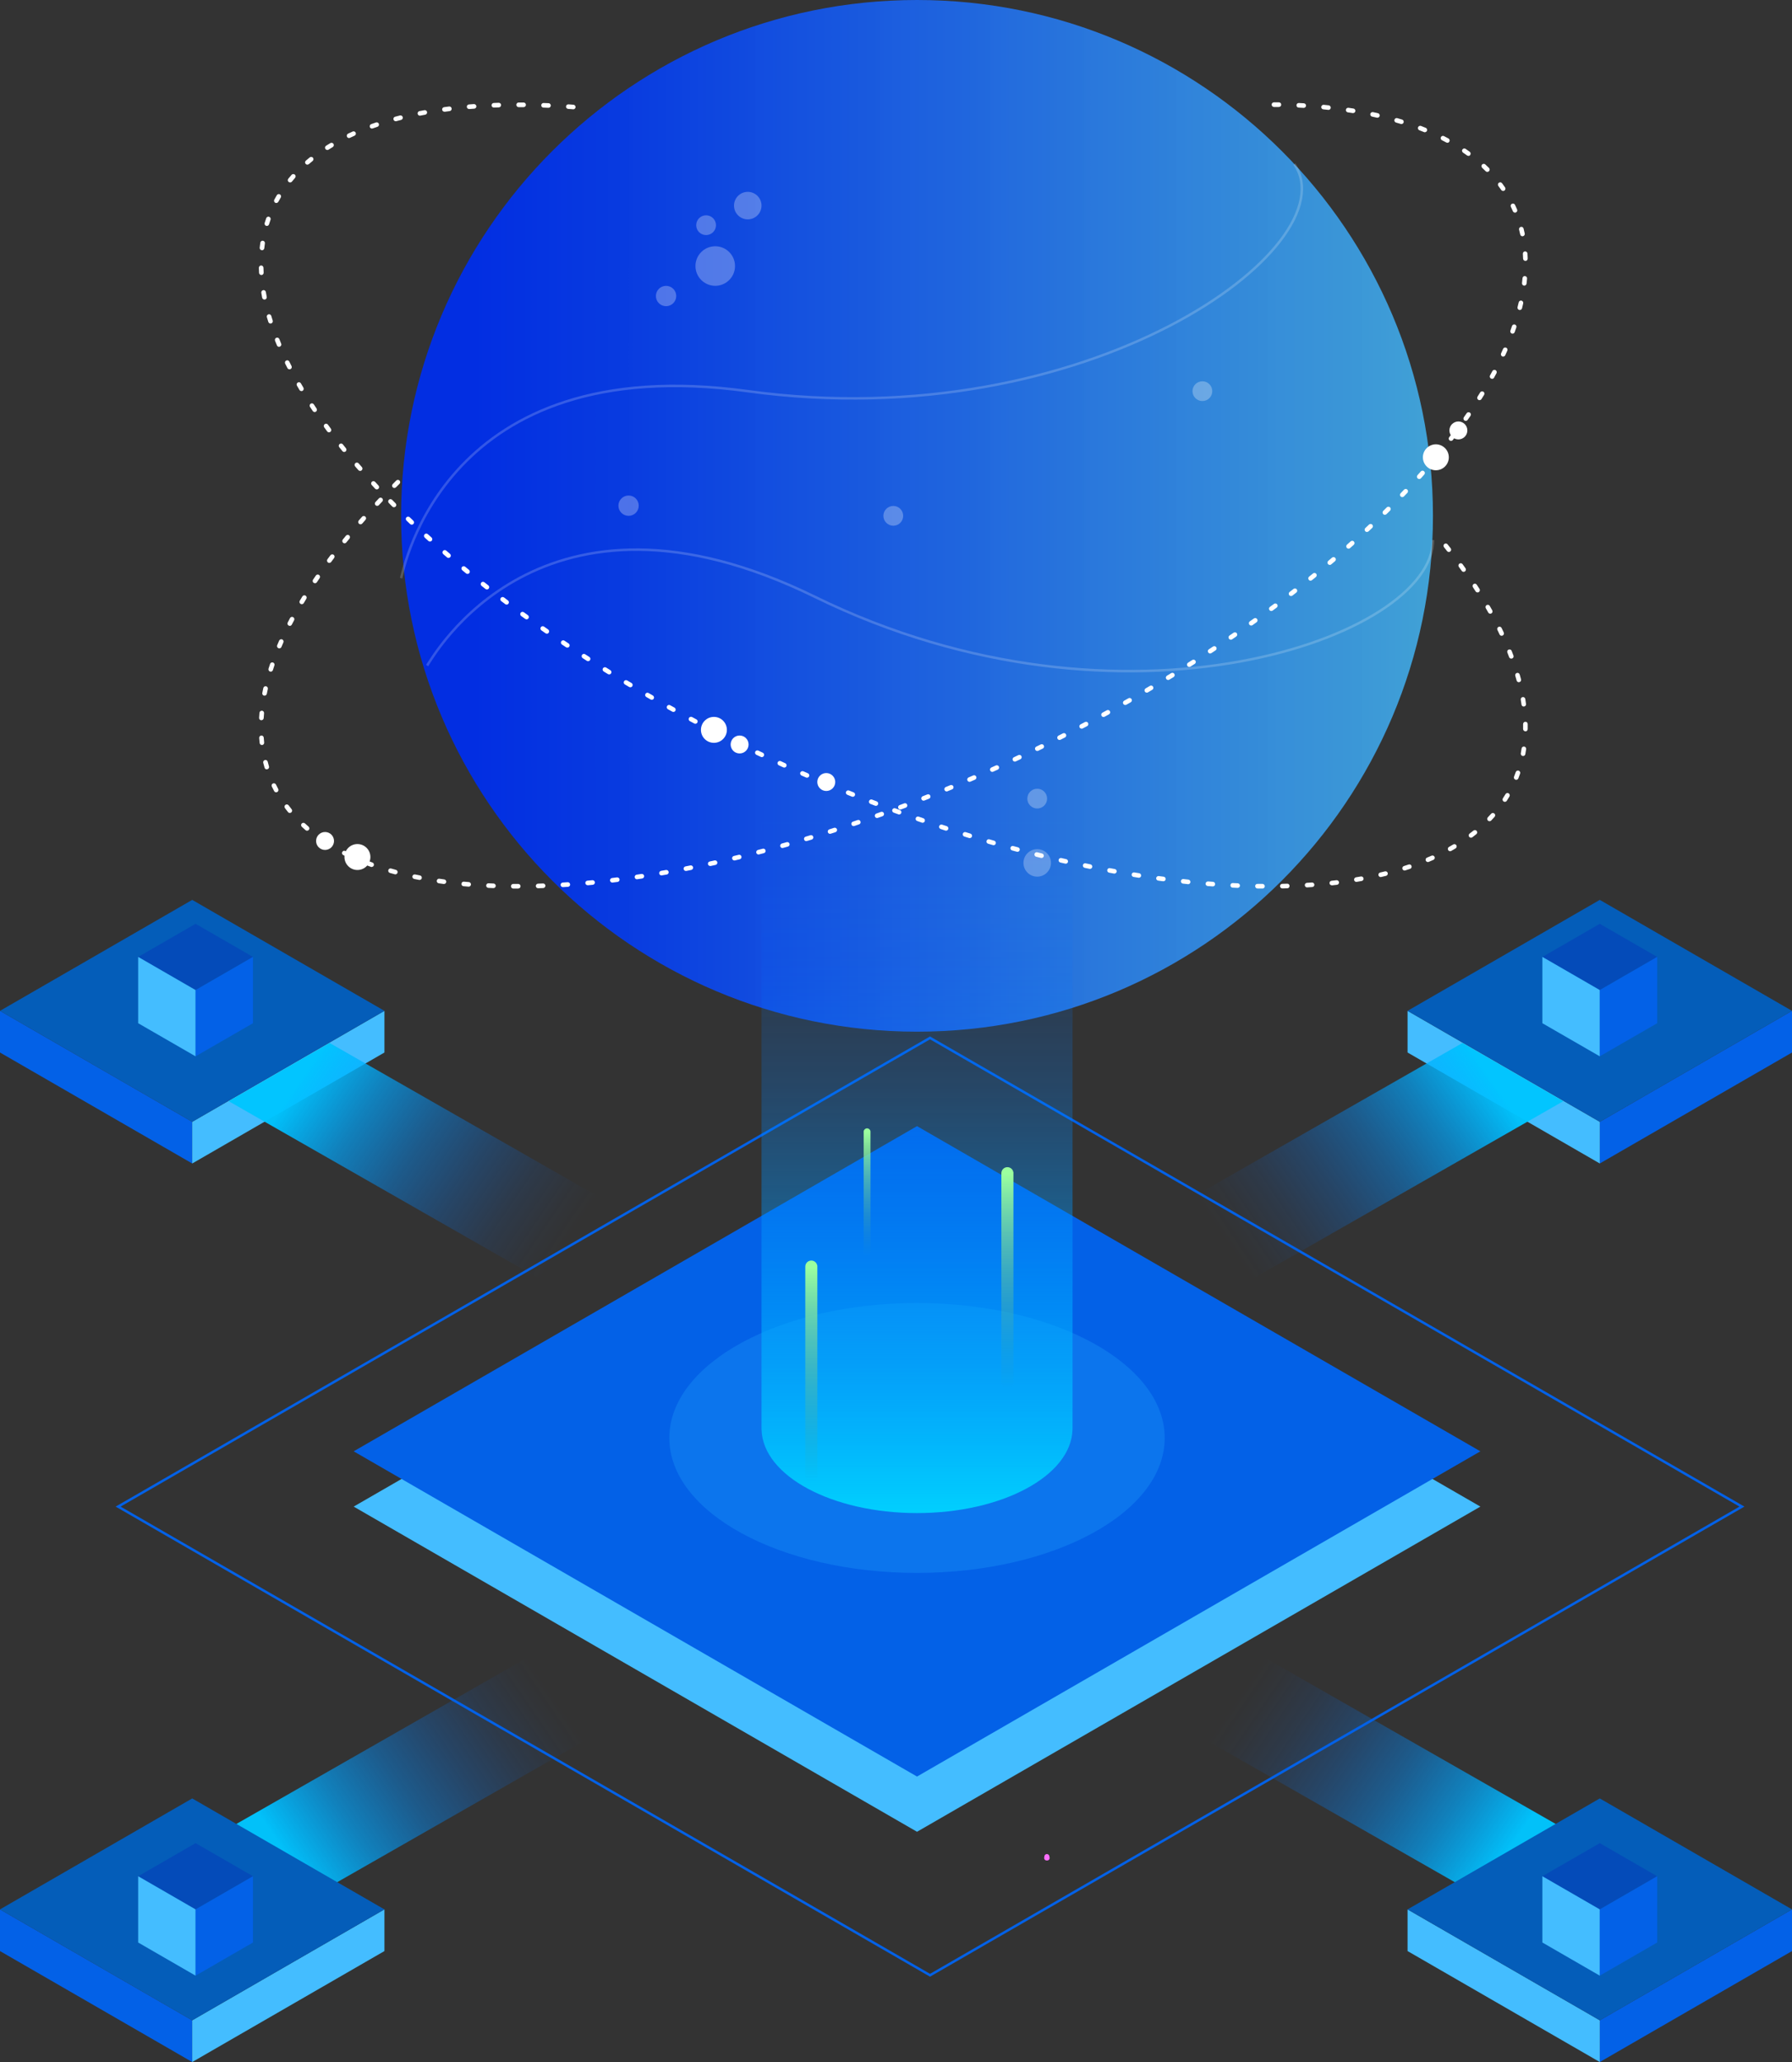 <svg width="359" height="413" viewBox="0 0 359 413" fill="none" xmlns="http://www.w3.org/2000/svg">
<rect x="0" y="0" width="359" height="413" fill="#333333" stroke="none"/>
<g clip-path="url(#clip0_1551_13220)">
<path d="M209.779 372.133H209.678C209.687 372.04 209.705 371.948 209.724 371.846C209.742 371.939 209.761 372.04 209.779 372.133Z" stroke="#FF6FFF" stroke-linecap="round" stroke-linejoin="round"/>
<path d="M320.492 233.032L359 210.806V202.461L320.492 224.687V233.032Z" fill="#0361E7"/>
<path d="M320.492 233.032L281.984 210.806V202.461L320.492 224.687V233.032Z" fill="#44BDFF"/>
<path d="M359 202.461L320.492 224.687L281.984 202.461L320.492 180.236L359 202.461Z" fill="#045DB9"/>
<path d="M313.194 220.551L251.254 255.948L231.037 244.287L292.987 208.89L313.194 220.551Z" fill="url(#paint0_linear_1551_13220)"/>
<path d="M315.801 367.683L253.852 332.286L233.635 343.956L295.584 379.344L315.801 367.683Z" fill="url(#paint1_linear_1551_13220)"/>
<path d="M320.492 413L359 390.774V382.43L320.492 404.646V413Z" fill="#0361E7"/>
<path d="M320.492 413L281.984 390.774V382.43L320.492 404.646V413Z" fill="#44BDFF"/>
<path d="M359 382.43L320.492 404.646L281.984 382.43L320.492 360.204L359 382.43Z" fill="#045DB9"/>
<path d="M38.508 233.032L0 210.806V202.461L38.508 224.687V233.032Z" fill="#0361E7"/>
<path d="M38.508 233.032L77.016 210.806V202.461L38.508 224.687V233.032Z" fill="#44BDFF"/>
<path d="M0 202.461L38.508 224.687L77.015 202.461L38.508 180.236L0 202.461Z" fill="#045DB9"/>
<path d="M45.807 220.551L107.747 255.948L127.964 244.287L66.023 208.89L45.807 220.551Z" fill="url(#paint2_linear_1551_13220)"/>
<path d="M43.207 367.683L105.147 332.286L125.364 343.956L63.415 379.344L43.207 367.683Z" fill="url(#paint3_linear_1551_13220)"/>
<path d="M38.508 413L0 390.774V382.43L38.508 404.646V413Z" fill="#0361E7"/>
<path d="M38.508 413L77.016 390.774V382.43L38.508 404.646V413Z" fill="#44BDFF"/>
<path d="M0 382.43L38.508 404.646L77.015 382.43L38.508 360.204L0 382.43Z" fill="#045DB9"/>
<path d="M296.572 301.753L183.712 366.882L70.852 301.753L183.712 236.624L296.572 301.753Z" fill="#44BDFF"/>
<path d="M296.572 290.682L183.712 355.82L70.852 290.682L183.712 225.552L296.572 290.682Z" fill="#0361E7"/>
<path d="M348.974 301.753L186.318 395.619L23.662 301.753L186.318 207.877L348.974 301.753Z" stroke="#0361E7" stroke-width="0.5" stroke-miterlimit="10"/>
<path d="M183.711 206.634C240.796 206.634 287.071 160.377 287.071 103.317C287.071 46.257 240.796 0 183.711 0C126.627 0 80.352 46.257 80.352 103.317C80.352 160.377 126.627 206.634 183.711 206.634Z" fill="url(#paint4_linear_1551_13220)"/>
<g opacity="0.28">
<path d="M133.437 61.325C134.561 61.325 135.473 60.414 135.473 59.289C135.473 58.165 134.561 57.254 133.437 57.254C132.312 57.254 131.4 58.165 131.4 59.289C131.4 60.414 132.312 61.325 133.437 61.325Z" fill="white"/>
<path d="M125.927 103.317C127.052 103.317 127.963 102.405 127.963 101.281C127.963 100.157 127.052 99.246 125.927 99.246C124.802 99.246 123.891 100.157 123.891 101.281C123.891 102.405 124.802 103.317 125.927 103.317Z" fill="white"/>
<path d="M143.286 57.245C145.475 57.245 147.249 55.471 147.249 53.284C147.249 51.097 145.475 49.324 143.286 49.324C141.098 49.324 139.324 51.097 139.324 53.284C139.324 55.471 141.098 57.245 143.286 57.245Z" fill="white"/>
<path d="M141.454 47.085C142.548 47.085 143.435 46.199 143.435 45.105C143.435 44.011 142.548 43.125 141.454 43.125C140.36 43.125 139.473 44.011 139.473 45.105C139.473 46.199 140.36 47.085 141.454 47.085Z" fill="white"/>
<path d="M240.88 80.327C241.974 80.327 242.861 79.44 242.861 78.347C242.861 77.253 241.974 76.366 240.88 76.366C239.785 76.366 238.898 77.253 238.898 78.347C238.898 79.44 239.785 80.327 240.88 80.327Z" fill="white"/>
<path d="M178.958 105.297C180.052 105.297 180.939 104.41 180.939 103.317C180.939 102.223 180.052 101.336 178.958 101.336C177.864 101.336 176.977 102.223 176.977 103.317C176.977 104.41 177.864 105.297 178.958 105.297Z" fill="white"/>
<path d="M207.79 161.934C208.884 161.934 209.771 161.047 209.771 159.954C209.771 158.86 208.884 157.973 207.79 157.973C206.696 157.973 205.809 158.86 205.809 159.954C205.809 161.047 206.696 161.934 207.79 161.934Z" fill="white"/>
<path d="M149.802 43.935C151.324 43.935 152.557 42.702 152.557 41.181C152.557 39.66 151.324 38.427 149.802 38.427C148.28 38.427 147.047 39.66 147.047 41.181C147.047 42.702 148.28 43.935 149.802 43.935Z" fill="white"/>
<path d="M207.79 175.584C209.312 175.584 210.545 174.351 210.545 172.83C210.545 171.309 209.312 170.076 207.79 170.076C206.269 170.076 205.035 171.309 205.035 172.83C205.035 174.351 206.269 175.584 207.79 175.584Z" fill="white"/>
</g>
<path opacity="0.19" d="M80.352 115.797C80.904 114.084 88.958 69.992 149.802 78.346C217.99 87.704 270.448 49.268 259.308 32.864" stroke="white" stroke-width="0.5" stroke-miterlimit="10"/>
<path opacity="0.19" d="M85.566 133.298C86.635 131.852 108.133 92.513 163.273 119.546C225.066 149.84 287.08 127.587 287.08 108.171" stroke="white" stroke-width="0.5" stroke-miterlimit="10"/>
<path d="M103.82 177.97H102.825C102.567 177.97 102.365 177.758 102.365 177.5C102.365 177.242 102.576 177.039 102.825 177.039H103.82C104.078 177.039 104.281 177.251 104.281 177.5C104.281 177.749 104.078 177.961 103.82 177.961V177.97ZM107.801 177.905C107.552 177.905 107.35 177.712 107.34 177.463C107.34 177.205 107.534 176.993 107.792 176.984L108.787 176.947C108.787 176.947 108.796 176.947 108.806 176.947C109.054 176.947 109.257 177.141 109.266 177.389C109.266 177.647 109.073 177.859 108.824 177.868L107.829 177.905H107.82H107.801ZM98.854 177.878C98.854 177.878 98.845 177.878 98.835 177.878L97.84 177.832C97.582 177.822 97.389 177.601 97.398 177.353C97.407 177.095 97.619 176.892 97.877 176.911L98.872 176.957C99.13 176.966 99.324 177.178 99.314 177.436C99.305 177.684 99.103 177.878 98.854 177.878ZM112.768 177.684C112.528 177.684 112.326 177.5 112.307 177.251C112.289 176.993 112.482 176.782 112.74 176.763L113.726 176.699C113.975 176.68 114.196 176.874 114.214 177.132C114.233 177.389 114.039 177.601 113.791 177.62L112.795 177.684C112.795 177.684 112.777 177.684 112.768 177.684ZM93.887 177.583C93.887 177.583 93.859 177.583 93.85 177.583C93.519 177.555 93.187 177.528 92.855 177.5C92.597 177.472 92.413 177.251 92.44 177.003C92.468 176.745 92.68 176.561 92.938 176.588C93.26 176.616 93.592 176.643 93.924 176.671C94.182 176.689 94.366 176.911 94.348 177.168C94.329 177.408 94.127 177.592 93.887 177.592V177.583ZM117.725 177.297C117.495 177.297 117.292 177.122 117.265 176.883C117.237 176.634 117.43 176.404 117.679 176.386L118.665 176.293C118.923 176.275 119.144 176.45 119.172 176.708C119.2 176.957 119.015 177.187 118.757 177.214L117.762 177.307C117.762 177.307 117.734 177.307 117.716 177.307L117.725 177.297ZM88.948 177.049C88.948 177.049 88.911 177.049 88.884 177.049C88.552 177.003 88.22 176.957 87.888 176.911C87.64 176.874 87.465 176.643 87.501 176.386C87.538 176.137 87.778 175.953 88.027 175.999C88.349 176.045 88.681 176.091 89.003 176.137C89.252 176.174 89.436 176.404 89.4 176.653C89.372 176.883 89.169 177.049 88.948 177.049ZM122.673 176.772C122.443 176.772 122.25 176.597 122.213 176.367C122.185 176.118 122.36 175.888 122.618 175.851L123.604 175.732C123.844 175.704 124.083 175.879 124.12 176.128C124.148 176.376 123.973 176.607 123.724 176.643L122.738 176.763C122.738 176.763 122.701 176.763 122.683 176.763L122.673 176.772ZM84.046 176.238C84.046 176.238 83.991 176.238 83.954 176.238C83.622 176.174 83.3 176.109 82.977 176.045C82.728 175.989 82.572 175.75 82.618 175.501C82.673 175.253 82.913 175.096 83.161 175.142C83.484 175.207 83.806 175.271 84.129 175.335C84.378 175.382 84.543 175.621 84.498 175.879C84.451 176.1 84.258 176.247 84.046 176.247V176.238ZM127.603 176.109C127.382 176.109 127.179 175.943 127.152 175.713C127.115 175.464 127.29 175.225 127.539 175.188L128.516 175.041C128.764 175.004 129.004 175.179 129.041 175.428C129.078 175.676 128.903 175.916 128.654 175.953L127.668 176.1C127.668 176.1 127.622 176.1 127.603 176.1V176.109ZM132.515 175.335C132.294 175.335 132.1 175.179 132.063 174.949C132.017 174.7 132.192 174.46 132.441 174.414L133.418 174.249C133.657 174.212 133.906 174.368 133.952 174.626C133.998 174.875 133.832 175.114 133.574 175.16L132.588 175.326C132.588 175.326 132.533 175.326 132.515 175.326V175.335ZM79.199 175.124C79.199 175.124 79.116 175.124 79.079 175.105C78.757 175.022 78.434 174.93 78.112 174.838C77.863 174.764 77.725 174.516 77.799 174.267C77.863 174.018 78.121 173.88 78.37 173.954C78.683 174.046 79.006 174.129 79.319 174.221C79.568 174.285 79.706 174.543 79.641 174.783C79.586 174.985 79.402 175.124 79.199 175.124ZM137.408 174.442C137.196 174.442 137.002 174.285 136.956 174.074C136.91 173.825 137.067 173.585 137.325 173.53L138.301 173.337C138.55 173.282 138.79 173.447 138.845 173.696C138.891 173.945 138.734 174.184 138.486 174.239L137.509 174.433C137.509 174.433 137.454 174.433 137.417 174.433L137.408 174.442ZM74.454 173.65C74.398 173.65 74.352 173.65 74.297 173.622C73.984 173.512 73.67 173.392 73.357 173.272C73.118 173.18 72.998 172.913 73.09 172.674C73.182 172.434 73.449 172.314 73.689 172.406C73.993 172.526 74.306 172.637 74.61 172.747C74.85 172.83 74.97 173.097 74.887 173.337C74.822 173.521 74.638 173.641 74.454 173.641V173.65ZM142.282 173.447C142.07 173.447 141.877 173.3 141.831 173.088C141.775 172.839 141.932 172.591 142.181 172.545L143.148 172.333C143.406 172.278 143.646 172.434 143.701 172.683C143.756 172.932 143.6 173.18 143.351 173.235L142.374 173.447C142.374 173.447 142.31 173.457 142.273 173.457L142.282 173.447ZM147.129 172.342C146.917 172.342 146.733 172.204 146.677 171.992C146.622 171.743 146.77 171.495 147.018 171.439L147.986 171.209C148.235 171.145 148.484 171.301 148.539 171.55C148.594 171.799 148.447 172.047 148.198 172.103L147.23 172.333C147.23 172.333 147.157 172.342 147.12 172.342H147.129ZM69.865 171.753C69.8 171.753 69.727 171.734 69.671 171.706C69.367 171.559 69.063 171.412 68.768 171.264C68.538 171.154 68.455 170.878 68.566 170.647C68.676 170.417 68.953 170.325 69.183 170.445C69.478 170.592 69.773 170.739 70.067 170.878C70.298 170.988 70.399 171.264 70.289 171.495C70.215 171.66 70.049 171.762 69.874 171.762L69.865 171.753ZM151.957 171.145C151.755 171.145 151.561 171.006 151.515 170.795C151.451 170.546 151.598 170.297 151.847 170.233L152.805 169.984C153.054 169.92 153.303 170.067 153.367 170.316C153.432 170.564 153.284 170.813 153.036 170.878L152.068 171.126C152.068 171.126 151.994 171.145 151.957 171.145ZM156.758 169.855C156.555 169.855 156.371 169.726 156.316 169.514C156.251 169.266 156.39 169.017 156.638 168.943L157.597 168.676C157.846 168.602 158.094 168.75 158.168 168.989C158.242 169.238 158.094 169.487 157.846 169.56L156.887 169.827C156.887 169.827 156.804 169.846 156.767 169.846L156.758 169.855ZM65.506 169.349C65.423 169.349 65.331 169.321 65.257 169.275C64.972 169.091 64.695 168.906 64.419 168.722C64.207 168.584 64.152 168.289 64.299 168.087C64.447 167.875 64.732 167.82 64.935 167.967C65.202 168.151 65.479 168.326 65.755 168.501C65.967 168.639 66.031 168.925 65.893 169.137C65.81 169.275 65.654 169.349 65.506 169.349ZM161.531 168.474C161.329 168.474 161.144 168.345 161.089 168.142C161.015 167.902 161.154 167.645 161.402 167.571L162.351 167.285C162.6 167.212 162.849 167.35 162.923 167.589C162.996 167.829 162.858 168.087 162.619 168.16L161.66 168.446C161.66 168.446 161.568 168.464 161.531 168.464V168.474ZM166.286 167.009C166.093 167.009 165.908 166.88 165.844 166.687C165.77 166.447 165.899 166.189 166.148 166.106L167.097 165.802C167.337 165.729 167.595 165.858 167.677 166.097C167.751 166.337 167.622 166.595 167.383 166.677L166.434 166.981C166.387 167 166.341 167 166.295 167L166.286 167.009ZM61.516 166.383C61.406 166.383 61.304 166.346 61.212 166.272C60.954 166.051 60.705 165.83 60.466 165.6C60.282 165.425 60.272 165.139 60.438 164.946C60.613 164.762 60.908 164.752 61.092 164.918C61.332 165.139 61.572 165.36 61.82 165.572C62.014 165.738 62.032 166.033 61.867 166.226C61.774 166.327 61.645 166.383 61.516 166.383ZM171.013 165.462C170.82 165.462 170.645 165.342 170.58 165.148C170.497 164.909 170.626 164.642 170.866 164.568L171.806 164.246C172.045 164.163 172.303 164.292 172.386 164.531C172.469 164.771 172.34 165.038 172.1 165.112L171.161 165.434C171.115 165.452 171.059 165.462 171.013 165.462ZM175.713 163.841C175.519 163.841 175.344 163.721 175.28 163.537C175.197 163.297 175.316 163.03 175.556 162.947L176.487 162.615C176.726 162.533 176.993 162.652 177.076 162.892C177.159 163.131 177.039 163.398 176.8 163.481L175.86 163.813C175.805 163.831 175.759 163.841 175.703 163.841H175.713ZM58.061 162.827C57.923 162.827 57.794 162.772 57.702 162.652C57.489 162.385 57.278 162.127 57.084 161.851C56.928 161.648 56.974 161.363 57.176 161.206C57.379 161.05 57.665 161.096 57.821 161.298C58.015 161.556 58.218 161.814 58.42 162.072C58.577 162.265 58.549 162.56 58.356 162.717C58.273 162.79 58.171 162.818 58.061 162.818V162.827ZM180.384 162.146C180.2 162.146 180.025 162.035 179.951 161.842C179.859 161.602 179.988 161.335 180.219 161.252L181.149 160.902C181.389 160.81 181.656 160.93 181.739 161.169C181.822 161.409 181.711 161.676 181.472 161.759L180.541 162.109C180.486 162.127 180.43 162.137 180.384 162.137V162.146ZM185.029 160.368C184.844 160.368 184.669 160.258 184.595 160.073C184.503 159.834 184.623 159.567 184.853 159.475L185.775 159.115C186.014 159.023 186.282 159.134 186.374 159.373C186.466 159.613 186.355 159.88 186.116 159.972L185.185 160.34C185.13 160.359 185.075 160.368 185.019 160.368H185.029ZM55.324 158.692C55.158 158.692 55.002 158.6 54.919 158.443C54.762 158.148 54.605 157.844 54.458 157.54C54.347 157.31 54.44 157.034 54.67 156.923C54.9 156.813 55.177 156.914 55.287 157.135C55.425 157.43 55.573 157.715 55.73 158.01C55.849 158.231 55.766 158.517 55.536 158.636C55.472 158.673 55.389 158.692 55.324 158.692ZM189.645 158.517C189.461 158.517 189.295 158.406 189.221 158.231C189.129 157.992 189.24 157.725 189.47 157.632L190.391 157.255C190.622 157.163 190.898 157.273 190.99 157.504C191.092 157.734 190.972 158.01 190.742 158.102L189.82 158.48C189.765 158.507 189.7 158.517 189.645 158.517ZM194.234 156.592C194.059 156.592 193.884 156.49 193.81 156.315C193.709 156.085 193.81 155.809 194.05 155.707L194.962 155.311C195.192 155.21 195.469 155.311 195.57 155.551C195.671 155.781 195.57 156.057 195.33 156.159L194.418 156.555C194.363 156.582 194.298 156.592 194.234 156.592ZM198.795 154.602C198.62 154.602 198.454 154.501 198.371 154.326C198.27 154.096 198.371 153.819 198.602 153.718L199.505 153.313C199.735 153.211 200.011 153.313 200.113 153.543C200.214 153.773 200.113 154.049 199.882 154.151L198.979 154.556C198.915 154.584 198.85 154.593 198.795 154.593V154.602ZM53.444 154.096C53.242 154.096 53.057 153.967 53.002 153.764C52.91 153.442 52.818 153.119 52.735 152.788C52.67 152.539 52.818 152.29 53.066 152.226C53.315 152.161 53.564 152.309 53.629 152.557C53.712 152.871 53.794 153.184 53.887 153.497C53.96 153.736 53.822 153.994 53.573 154.068C53.527 154.077 53.481 154.086 53.444 154.086V154.096ZM203.31 152.539C203.135 152.539 202.969 152.438 202.896 152.272C202.785 152.042 202.896 151.765 203.117 151.664L204.02 151.24C204.25 151.13 204.527 151.231 204.637 151.461C204.748 151.692 204.637 151.968 204.416 152.069L203.513 152.493C203.448 152.521 203.384 152.539 203.319 152.539H203.31ZM207.807 150.411C207.632 150.411 207.475 150.319 207.392 150.153C207.282 149.923 207.374 149.647 207.604 149.536L208.498 149.103C208.728 148.993 209.005 149.085 209.115 149.315C209.226 149.545 209.134 149.822 208.904 149.932L208.01 150.365C207.945 150.393 207.881 150.411 207.807 150.411ZM52.477 149.223C52.246 149.223 52.044 149.048 52.016 148.809C51.979 148.477 51.952 148.136 51.924 147.805C51.906 147.547 52.099 147.335 52.348 147.316C52.587 147.289 52.818 147.491 52.836 147.74C52.855 148.063 52.892 148.394 52.919 148.716C52.947 148.965 52.763 149.195 52.514 149.223C52.495 149.223 52.477 149.223 52.468 149.223H52.477ZM212.267 148.21C212.101 148.21 211.935 148.118 211.852 147.952C211.742 147.722 211.834 147.445 212.055 147.335L212.939 146.884C213.17 146.764 213.446 146.856 213.557 147.086C213.667 147.316 213.585 147.593 213.354 147.703L212.47 148.155C212.405 148.191 212.331 148.201 212.267 148.201V148.21ZM216.69 145.944C216.524 145.944 216.367 145.852 216.284 145.695C216.165 145.474 216.257 145.189 216.478 145.078L217.362 144.618C217.584 144.498 217.869 144.581 217.98 144.811C218.09 145.041 218.017 145.318 217.786 145.437L216.902 145.898C216.837 145.935 216.764 145.953 216.69 145.953V145.944ZM52.366 144.258C52.366 144.258 52.348 144.258 52.339 144.258C52.081 144.24 51.887 144.028 51.906 143.77C51.924 143.439 51.952 143.098 51.979 142.766C51.998 142.508 52.237 142.324 52.477 142.343C52.735 142.361 52.919 142.591 52.901 142.84C52.873 143.172 52.845 143.494 52.827 143.816C52.818 144.065 52.606 144.249 52.366 144.249V144.258ZM221.076 143.605C220.91 143.605 220.753 143.522 220.671 143.365C220.551 143.144 220.634 142.858 220.855 142.739L221.73 142.26C221.951 142.14 222.237 142.223 222.357 142.444C222.477 142.665 222.394 142.951 222.173 143.07L221.297 143.549C221.223 143.586 221.15 143.605 221.076 143.605ZM225.434 141.201C225.278 141.201 225.121 141.118 225.029 140.97C224.9 140.749 224.983 140.464 225.204 140.344L226.07 139.856C226.291 139.727 226.577 139.81 226.697 140.031C226.826 140.252 226.743 140.537 226.522 140.657L225.656 141.145C225.582 141.182 225.508 141.201 225.425 141.201H225.434ZM53.002 139.331C53.002 139.331 52.938 139.331 52.91 139.331C52.661 139.285 52.495 139.036 52.55 138.787C52.615 138.465 52.679 138.133 52.753 137.802C52.809 137.553 53.048 137.396 53.306 137.452C53.555 137.507 53.712 137.756 53.656 138.004C53.583 138.327 53.518 138.649 53.454 138.962C53.407 139.183 53.214 139.331 53.002 139.331ZM229.747 138.732C229.59 138.732 229.434 138.649 229.351 138.502C229.222 138.281 229.295 138.004 229.517 137.875L230.373 137.369C230.595 137.24 230.871 137.314 231 137.535C231.129 137.756 231.055 138.032 230.834 138.161L229.977 138.668C229.904 138.714 229.821 138.732 229.747 138.732ZM234.022 136.19C233.866 136.19 233.718 136.107 233.626 135.969C233.497 135.748 233.562 135.471 233.783 135.333L234.631 134.817C234.843 134.689 235.128 134.753 235.266 134.974C235.395 135.195 235.331 135.471 235.11 135.61L234.262 136.125C234.188 136.171 234.105 136.19 234.022 136.19ZM54.237 134.523C54.237 134.523 54.145 134.523 54.099 134.504C53.859 134.431 53.721 134.173 53.794 133.924C53.896 133.611 53.997 133.289 54.108 132.975C54.191 132.736 54.449 132.607 54.688 132.69C54.928 132.773 55.057 133.031 54.974 133.27C54.873 133.583 54.771 133.896 54.67 134.21C54.605 134.403 54.43 134.532 54.228 134.532L54.237 134.523ZM238.252 133.574C238.095 133.574 237.948 133.5 237.865 133.362C237.727 133.15 237.791 132.865 238.012 132.727L238.851 132.192C239.063 132.054 239.348 132.119 239.487 132.331C239.625 132.542 239.56 132.828 239.348 132.966L238.51 133.5C238.436 133.546 238.353 133.574 238.261 133.574H238.252ZM242.435 130.885C242.288 130.885 242.14 130.811 242.048 130.673C241.91 130.461 241.965 130.175 242.187 130.037L243.016 129.494C243.228 129.356 243.513 129.411 243.652 129.623C243.79 129.834 243.735 130.12 243.523 130.258L242.693 130.802C242.62 130.857 242.527 130.875 242.445 130.875L242.435 130.885ZM55.951 129.862C55.895 129.862 55.831 129.853 55.776 129.825C55.545 129.724 55.425 129.457 55.527 129.227C55.656 128.923 55.785 128.609 55.923 128.306C56.024 128.075 56.301 127.965 56.531 128.066C56.762 128.167 56.872 128.444 56.771 128.674C56.642 128.978 56.504 129.282 56.384 129.577C56.31 129.752 56.135 129.862 55.96 129.862H55.951ZM246.573 128.121C246.425 128.121 246.278 128.048 246.195 127.919C246.047 127.707 246.103 127.421 246.315 127.283L247.135 126.721C247.347 126.574 247.632 126.629 247.78 126.841C247.927 127.053 247.872 127.338 247.66 127.486L246.84 128.048C246.757 128.103 246.674 128.131 246.582 128.131L246.573 128.121ZM58.052 125.349C57.978 125.349 57.904 125.33 57.84 125.303C57.609 125.183 57.526 124.907 57.637 124.686C57.784 124.391 57.941 124.096 58.098 123.801C58.218 123.571 58.494 123.488 58.724 123.608C58.945 123.728 59.038 124.004 58.918 124.234C58.761 124.529 58.614 124.824 58.457 125.109C58.374 125.266 58.218 125.358 58.042 125.358L58.052 125.349ZM250.655 125.284C250.507 125.284 250.369 125.22 250.277 125.091C250.13 124.879 250.176 124.594 250.388 124.446L251.198 123.875C251.401 123.728 251.696 123.774 251.843 123.986C251.991 124.188 251.945 124.483 251.733 124.63L250.922 125.211C250.839 125.266 250.747 125.294 250.655 125.294V125.284ZM254.682 122.374C254.543 122.374 254.405 122.309 254.313 122.19C254.166 121.987 254.202 121.692 254.414 121.545L255.216 120.955C255.419 120.808 255.704 120.845 255.861 121.047C256.018 121.25 255.972 121.536 255.769 121.692L254.967 122.282C254.884 122.346 254.792 122.374 254.691 122.374H254.682ZM60.447 121.011C60.364 121.011 60.291 120.992 60.217 120.946C59.996 120.817 59.922 120.532 60.06 120.311C60.226 120.025 60.401 119.74 60.576 119.454C60.715 119.233 60.991 119.168 61.212 119.297C61.433 119.426 61.498 119.712 61.369 119.933C61.194 120.218 61.028 120.495 60.862 120.78C60.779 120.928 60.623 121.011 60.466 121.011H60.447ZM258.644 119.38C258.506 119.38 258.367 119.316 258.275 119.205C258.119 119.003 258.155 118.717 258.358 118.561L259.141 117.953C259.344 117.796 259.63 117.833 259.786 118.036C259.943 118.238 259.906 118.524 259.703 118.68L258.92 119.288C258.837 119.353 258.736 119.38 258.635 119.38H258.644ZM63.101 116.811C63.009 116.811 62.926 116.783 62.843 116.737C62.631 116.599 62.576 116.313 62.714 116.101C62.898 115.825 63.083 115.549 63.276 115.272C63.424 115.06 63.709 115.005 63.912 115.153C64.124 115.3 64.179 115.585 64.032 115.797C63.848 116.074 63.663 116.341 63.479 116.617C63.387 116.746 63.249 116.82 63.092 116.82L63.101 116.811ZM262.551 116.304C262.413 116.304 262.284 116.249 262.191 116.129C262.035 115.926 262.062 115.641 262.265 115.484L263.039 114.858C263.233 114.701 263.528 114.729 263.684 114.922C263.841 115.116 263.813 115.41 263.62 115.567L262.846 116.193C262.763 116.258 262.661 116.295 262.56 116.295L262.551 116.304ZM266.393 113.145C266.264 113.145 266.135 113.089 266.043 112.979C265.877 112.785 265.905 112.491 266.098 112.334L266.854 111.689C267.048 111.524 267.342 111.551 267.508 111.745C267.674 111.938 267.646 112.233 267.453 112.399L266.688 113.043C266.605 113.117 266.495 113.154 266.393 113.154V113.145ZM65.976 112.749C65.884 112.749 65.783 112.721 65.7 112.656C65.497 112.509 65.451 112.214 65.598 112.012C65.792 111.745 65.995 111.478 66.197 111.21C66.354 111.008 66.64 110.971 66.842 111.118C67.045 111.275 67.082 111.56 66.934 111.763C66.732 112.03 66.538 112.288 66.345 112.555C66.253 112.675 66.114 112.739 65.976 112.739V112.749ZM270.162 109.893C270.033 109.893 269.904 109.838 269.812 109.737C269.646 109.543 269.664 109.258 269.849 109.083L270.586 108.429C270.77 108.263 271.065 108.272 271.24 108.466C271.406 108.659 271.397 108.945 271.203 109.12L270.457 109.783C270.365 109.856 270.263 109.893 270.153 109.893H270.162ZM69.026 108.816C68.925 108.816 68.823 108.779 68.74 108.714C68.547 108.558 68.51 108.263 68.667 108.07C68.879 107.812 69.091 107.554 69.303 107.296C69.469 107.102 69.754 107.075 69.948 107.231C70.141 107.397 70.169 107.683 70.012 107.876C69.8 108.134 69.597 108.383 69.386 108.641C69.293 108.751 69.164 108.816 69.026 108.816ZM273.848 106.55C273.728 106.55 273.599 106.504 273.507 106.402C273.332 106.218 273.341 105.923 273.535 105.748L274.263 105.067C274.447 104.892 274.742 104.901 274.917 105.085C275.092 105.269 275.083 105.564 274.898 105.739L274.17 106.421C274.078 106.504 273.968 106.541 273.857 106.541L273.848 106.55ZM72.224 105.012C72.113 105.012 72.012 104.975 71.92 104.901C71.726 104.735 71.708 104.441 71.874 104.247L72.528 103.501C72.694 103.308 72.989 103.289 73.182 103.464C73.376 103.63 73.394 103.925 73.219 104.118L72.565 104.864C72.472 104.966 72.343 105.021 72.214 105.021L72.224 105.012ZM277.442 103.114C277.322 103.114 277.202 103.068 277.11 102.976C276.935 102.792 276.935 102.506 277.11 102.322L277.819 101.622C278.004 101.447 278.289 101.447 278.474 101.622C278.658 101.806 278.649 102.092 278.474 102.276L277.764 102.976C277.672 103.068 277.561 103.105 277.442 103.105V103.114ZM75.559 101.318C75.449 101.318 75.329 101.281 75.246 101.198C75.062 101.023 75.052 100.738 75.228 100.544L75.909 99.817C76.085 99.632 76.379 99.623 76.564 99.798C76.748 99.973 76.757 100.268 76.582 100.452L75.9 101.171C75.808 101.272 75.688 101.318 75.559 101.318ZM280.934 99.577C280.823 99.577 280.704 99.531 280.611 99.448C280.427 99.273 280.418 98.978 280.593 98.794L281.275 98.076C281.45 97.892 281.745 97.882 281.929 98.058C282.113 98.233 282.123 98.527 281.947 98.711L281.256 99.43C281.164 99.522 281.044 99.568 280.925 99.568L280.934 99.577ZM79.006 97.744C78.886 97.744 78.775 97.698 78.683 97.606C78.499 97.431 78.499 97.136 78.683 96.952L79.383 96.243C79.568 96.059 79.853 96.068 80.038 96.243C80.213 96.427 80.213 96.713 80.038 96.897L79.337 97.597C79.245 97.689 79.125 97.735 79.015 97.735L79.006 97.744ZM284.316 95.939C284.205 95.939 284.094 95.902 284.012 95.819C283.818 95.653 283.809 95.359 283.975 95.165L284.638 94.428C284.804 94.235 285.099 94.217 285.292 94.392C285.486 94.557 285.504 94.852 285.329 95.046L284.666 95.792C284.574 95.893 284.445 95.948 284.325 95.948L284.316 95.939ZM287.578 92.181C287.476 92.181 287.366 92.144 287.283 92.07C287.089 91.905 287.062 91.619 287.227 91.426L287.863 90.661C288.029 90.468 288.315 90.44 288.508 90.597C288.702 90.763 288.729 91.048 288.573 91.242L287.937 92.006C287.845 92.117 287.716 92.172 287.587 92.172L287.578 92.181ZM290.692 88.303C290.591 88.303 290.499 88.276 290.406 88.211C290.204 88.055 290.167 87.769 290.324 87.566C290.526 87.299 290.729 87.041 290.923 86.784C291.079 86.581 291.365 86.544 291.568 86.691C291.77 86.848 291.807 87.133 291.66 87.336C291.457 87.603 291.254 87.861 291.051 88.128C290.959 88.248 290.821 88.303 290.683 88.303H290.692ZM293.641 84.297C293.549 84.297 293.457 84.269 293.374 84.214C293.162 84.066 293.116 83.781 293.263 83.569L293.825 82.758C293.973 82.547 294.258 82.501 294.47 82.639C294.682 82.786 294.737 83.072 294.59 83.284L294.019 84.103C293.926 84.232 293.788 84.297 293.641 84.297ZM296.396 80.152C296.313 80.152 296.23 80.133 296.147 80.078C295.935 79.94 295.871 79.654 296 79.443C296.175 79.166 296.35 78.881 296.525 78.604C296.654 78.383 296.94 78.319 297.161 78.448C297.382 78.577 297.446 78.862 297.317 79.083C297.142 79.369 296.967 79.654 296.792 79.931C296.7 80.069 296.553 80.143 296.405 80.143L296.396 80.152ZM298.912 75.869C298.838 75.869 298.764 75.85 298.69 75.814C298.469 75.694 298.386 75.408 298.506 75.187C298.663 74.902 298.819 74.607 298.976 74.321C299.096 74.1 299.372 74.008 299.603 74.128C299.824 74.248 299.916 74.524 299.796 74.754C299.639 75.049 299.483 75.344 299.317 75.638C299.234 75.795 299.077 75.878 298.912 75.878V75.869ZM301.141 71.429C301.077 71.429 301.012 71.42 300.948 71.383C300.718 71.282 300.616 71.005 300.718 70.775C300.856 70.471 300.994 70.177 301.123 69.873C301.224 69.642 301.492 69.532 301.731 69.633C301.962 69.734 302.072 70.011 301.962 70.241C301.833 70.545 301.694 70.849 301.556 71.153C301.482 71.319 301.307 71.42 301.132 71.42L301.141 71.429ZM303.021 66.833C302.966 66.833 302.92 66.833 302.865 66.805C302.625 66.723 302.505 66.455 302.588 66.216C302.699 65.903 302.809 65.599 302.911 65.286C302.994 65.046 303.252 64.917 303.491 65C303.731 65.083 303.86 65.341 303.777 65.58C303.666 65.894 303.556 66.207 303.445 66.529C303.381 66.713 303.196 66.833 303.012 66.833H303.021ZM304.468 62.09C304.468 62.09 304.394 62.09 304.357 62.08C304.109 62.016 303.961 61.767 304.016 61.519C304.099 61.196 304.173 60.883 304.247 60.561C304.302 60.312 304.551 60.155 304.8 60.211C305.048 60.266 305.205 60.514 305.15 60.763C305.076 61.086 305.002 61.417 304.919 61.74C304.864 61.951 304.68 62.09 304.468 62.09ZM305.371 57.208C305.371 57.208 305.334 57.208 305.316 57.208C305.067 57.18 304.883 56.95 304.91 56.692C304.947 56.37 304.984 56.038 305.012 55.716C305.03 55.458 305.26 55.264 305.509 55.301C305.767 55.32 305.951 55.55 305.924 55.799C305.896 56.13 305.859 56.462 305.822 56.803C305.795 57.033 305.592 57.208 305.362 57.208H305.371ZM305.592 52.252C305.343 52.252 305.141 52.059 305.131 51.81C305.122 51.479 305.104 51.156 305.085 50.834C305.067 50.576 305.26 50.364 305.518 50.346C305.749 50.346 305.988 50.521 306.007 50.779C306.025 51.11 306.044 51.451 306.053 51.783C306.053 52.041 305.859 52.252 305.611 52.262C305.611 52.262 305.601 52.262 305.592 52.262V52.252ZM305.002 47.325C304.79 47.325 304.597 47.177 304.551 46.956C304.486 46.634 304.413 46.321 304.33 46.008C304.265 45.759 304.413 45.51 304.661 45.446C304.91 45.381 305.159 45.529 305.224 45.777C305.306 46.1 305.38 46.431 305.454 46.763C305.509 47.012 305.343 47.26 305.104 47.306C305.067 47.306 305.039 47.316 305.012 47.316L305.002 47.325ZM303.51 42.59C303.335 42.59 303.159 42.489 303.086 42.314C302.984 42.075 302.874 41.835 302.763 41.605L302.68 41.43C302.57 41.2 302.662 40.923 302.892 40.813C303.123 40.702 303.399 40.794 303.51 41.025L303.593 41.209C303.703 41.458 303.814 41.697 303.924 41.946C304.026 42.176 303.924 42.452 303.685 42.554C303.629 42.581 303.565 42.59 303.5 42.59H303.51ZM301.123 38.243C300.976 38.243 300.828 38.169 300.745 38.04C300.561 37.773 300.367 37.506 300.174 37.248C300.027 37.046 300.063 36.751 300.275 36.603C300.478 36.456 300.764 36.493 300.92 36.705C301.123 36.972 301.317 37.248 301.51 37.525C301.657 37.736 301.602 38.022 301.39 38.169C301.307 38.225 301.224 38.252 301.132 38.252L301.123 38.243ZM297.953 34.43C297.833 34.43 297.714 34.384 297.631 34.292C297.4 34.061 297.17 33.831 296.93 33.61C296.746 33.435 296.737 33.14 296.912 32.956C297.087 32.772 297.382 32.763 297.566 32.938C297.815 33.168 298.055 33.398 298.294 33.638C298.478 33.822 298.478 34.107 298.294 34.292C298.202 34.384 298.082 34.43 297.972 34.43H297.953ZM294.166 31.215C294.074 31.215 293.982 31.188 293.899 31.132C293.632 30.939 293.364 30.755 293.097 30.57C292.885 30.423 292.83 30.137 292.977 29.935C293.125 29.723 293.41 29.677 293.613 29.815C293.89 30.009 294.166 30.202 294.433 30.395C294.636 30.543 294.682 30.828 294.535 31.04C294.442 31.169 294.304 31.234 294.157 31.234L294.166 31.215ZM289.955 28.59C289.881 28.59 289.808 28.572 289.734 28.535C289.448 28.378 289.163 28.231 288.868 28.084C288.637 27.973 288.554 27.688 288.665 27.466C288.775 27.236 289.061 27.144 289.282 27.264C289.586 27.42 289.881 27.568 290.176 27.733C290.397 27.853 290.48 28.13 290.36 28.36C290.277 28.516 290.121 28.599 289.955 28.599V28.59ZM285.449 26.49C285.394 26.49 285.329 26.481 285.274 26.453C284.97 26.334 284.666 26.214 284.352 26.094C284.113 26.002 283.993 25.735 284.085 25.495C284.177 25.256 284.435 25.136 284.684 25.228C284.998 25.348 285.311 25.468 285.615 25.597C285.854 25.689 285.965 25.965 285.873 26.195C285.799 26.37 285.624 26.481 285.449 26.481V26.49ZM280.759 24.841C280.759 24.841 280.667 24.841 280.621 24.823C280.307 24.731 279.994 24.639 279.671 24.547C279.423 24.473 279.284 24.224 279.358 23.976C279.432 23.736 279.681 23.589 279.929 23.662C280.252 23.755 280.574 23.847 280.888 23.948C281.127 24.022 281.266 24.279 281.192 24.519C281.127 24.722 280.952 24.841 280.75 24.841H280.759ZM275.949 23.579C275.949 23.579 275.884 23.579 275.847 23.57C275.525 23.497 275.202 23.432 274.88 23.358C274.631 23.303 274.474 23.064 274.521 22.815C274.576 22.566 274.825 22.41 275.064 22.456C275.396 22.52 275.718 22.594 276.041 22.668C276.29 22.723 276.446 22.972 276.391 23.22C276.345 23.432 276.152 23.579 275.94 23.579H275.949ZM271.065 22.649C271.065 22.649 271.019 22.649 270.991 22.649C270.669 22.594 270.337 22.548 270.015 22.502C269.766 22.465 269.591 22.235 269.628 21.977C269.664 21.728 269.895 21.553 270.153 21.59C270.485 21.636 270.816 21.691 271.139 21.737C271.388 21.774 271.563 22.014 271.526 22.262C271.489 22.493 271.295 22.649 271.074 22.649H271.065ZM266.135 22.005C266.135 22.005 266.098 22.005 266.089 22.005C265.767 21.968 265.435 21.94 265.103 21.903C264.854 21.875 264.661 21.654 264.689 21.406C264.716 21.157 264.947 20.964 265.186 20.991C265.518 21.019 265.85 21.056 266.181 21.093C266.43 21.12 266.614 21.341 266.596 21.599C266.568 21.839 266.375 22.014 266.135 22.014V22.005ZM261.178 21.608C261.178 21.608 261.159 21.608 261.15 21.608L260.164 21.553C259.906 21.544 259.713 21.323 259.731 21.074C259.74 20.816 259.952 20.614 260.21 20.632L261.205 20.687C261.463 20.706 261.657 20.918 261.639 21.175C261.629 21.424 261.417 21.608 261.178 21.608ZM256.211 21.433H255.216C254.958 21.415 254.755 21.212 254.755 20.954C254.755 20.706 254.967 20.494 255.216 20.494H256.22C256.478 20.512 256.681 20.715 256.672 20.973C256.672 21.221 256.46 21.424 256.211 21.424V21.433Z" fill="white"/>
<path d="M252.912 177.961H251.908C251.65 177.942 251.447 177.73 251.456 177.482C251.456 177.224 251.631 177.03 251.926 177.03H252.921C253.18 177.049 253.382 177.251 253.382 177.509C253.382 177.758 253.17 177.97 252.921 177.97L252.912 177.961ZM256.893 177.942C256.644 177.942 256.441 177.74 256.432 177.491C256.432 177.233 256.626 177.03 256.884 177.021L257.87 176.993C258.146 176.984 258.34 177.187 258.34 177.445C258.34 177.703 258.146 177.915 257.888 177.915L256.893 177.942ZM247.946 177.832C247.946 177.832 247.936 177.832 247.927 177.832L246.932 177.786C246.674 177.776 246.48 177.555 246.499 177.297C246.508 177.049 246.702 176.846 246.978 176.865L247.964 176.911C248.222 176.92 248.416 177.141 248.406 177.39C248.397 177.638 248.194 177.832 247.946 177.832ZM261.86 177.74C261.62 177.74 261.417 177.555 261.399 177.307C261.38 177.049 261.574 176.837 261.832 176.818C262.164 176.8 262.495 176.772 262.818 176.754C263.076 176.736 263.288 176.929 263.316 177.178C263.334 177.436 263.14 177.647 262.892 177.666C262.56 177.693 262.228 177.712 261.896 177.73C261.887 177.73 261.878 177.73 261.869 177.73L261.86 177.74ZM242.979 177.537C242.979 177.537 242.951 177.537 242.942 177.537L241.947 177.463C241.689 177.445 241.505 177.224 241.523 176.966C241.541 176.717 241.772 176.533 242.021 176.542L243.007 176.616C243.265 176.634 243.449 176.855 243.43 177.113C243.412 177.353 243.209 177.537 242.97 177.537H242.979ZM266.808 177.316C266.577 177.316 266.375 177.141 266.347 176.911C266.319 176.662 266.504 176.432 266.753 176.404C267.084 176.367 267.407 176.33 267.739 176.293C267.969 176.266 268.218 176.441 268.255 176.699C268.282 176.947 268.107 177.178 267.849 177.214C267.517 177.251 267.186 177.288 266.854 177.325C266.836 177.325 266.817 177.325 266.799 177.325L266.808 177.316ZM238.022 177.086C238.022 177.086 237.985 177.086 237.975 177.086L236.98 176.975C236.731 176.947 236.547 176.717 236.575 176.468C236.602 176.22 236.824 176.026 237.082 176.063L238.068 176.174C238.316 176.201 238.501 176.422 238.482 176.68C238.455 176.92 238.261 177.095 238.022 177.095V177.086ZM271.728 176.634C271.507 176.634 271.314 176.478 271.277 176.247C271.231 175.999 271.406 175.759 271.655 175.713C271.977 175.658 272.309 175.603 272.631 175.547C272.871 175.501 273.12 175.667 273.166 175.916C273.212 176.165 273.046 176.404 272.797 176.45C272.475 176.505 272.143 176.561 271.811 176.625C271.784 176.625 271.756 176.625 271.738 176.625L271.728 176.634ZM233.073 176.505C233.073 176.505 233.036 176.505 233.009 176.505L232.023 176.376C231.774 176.34 231.59 176.109 231.627 175.861C231.663 175.612 231.894 175.437 232.143 175.464L233.129 175.593C233.377 175.63 233.562 175.861 233.525 176.109C233.497 176.339 233.294 176.505 233.064 176.505H233.073ZM228.153 175.796C228.153 175.796 228.107 175.796 228.079 175.796L227.093 175.639C226.844 175.603 226.669 175.363 226.715 175.114C226.752 174.866 227.001 174.691 227.24 174.737L228.217 174.893C228.466 174.93 228.641 175.17 228.604 175.418C228.567 175.649 228.374 175.805 228.153 175.805V175.796ZM276.603 175.667C276.391 175.667 276.207 175.52 276.151 175.308C276.096 175.059 276.244 174.811 276.492 174.755C276.815 174.682 277.137 174.599 277.451 174.525C277.699 174.461 277.948 174.617 278.013 174.857C278.077 175.105 277.921 175.354 277.681 175.418C277.359 175.501 277.036 175.575 276.704 175.649C276.667 175.649 276.631 175.658 276.603 175.658V175.667ZM223.251 174.967C223.251 174.967 223.195 174.967 223.168 174.967L222.191 174.783C221.942 174.737 221.776 174.497 221.822 174.249C221.868 174 222.099 173.834 222.357 173.88L223.333 174.055C223.582 174.101 223.748 174.341 223.702 174.589C223.665 174.811 223.472 174.967 223.251 174.967ZM281.395 174.359C281.201 174.359 281.017 174.23 280.952 174.037C280.879 173.797 281.008 173.539 281.256 173.457C281.57 173.355 281.883 173.254 282.196 173.153C282.436 173.07 282.703 173.199 282.777 173.438C282.86 173.678 282.731 173.945 282.491 174.018C282.178 174.12 281.855 174.23 281.533 174.332C281.487 174.35 281.441 174.35 281.395 174.35V174.359ZM218.367 174.028C218.367 174.028 218.302 174.028 218.275 174.018L217.298 173.816C217.049 173.76 216.892 173.521 216.939 173.272C216.994 173.024 217.224 172.858 217.482 172.913L218.45 173.116C218.699 173.171 218.864 173.41 218.809 173.659C218.763 173.88 218.57 174.028 218.358 174.028H218.367ZM213.502 172.987C213.502 172.987 213.437 172.987 213.4 172.978L212.433 172.757C212.184 172.701 212.027 172.453 212.082 172.204C212.138 171.955 212.387 171.799 212.635 171.854L213.603 172.075C213.852 172.13 214.008 172.379 213.953 172.628C213.907 172.839 213.713 172.987 213.502 172.987ZM286.057 172.655C285.873 172.655 285.707 172.545 285.633 172.37C285.532 172.139 285.642 171.863 285.882 171.771C286.186 171.642 286.49 171.513 286.785 171.384C287.015 171.283 287.292 171.384 287.393 171.614C287.495 171.845 287.393 172.121 287.163 172.222C286.859 172.36 286.555 172.489 286.241 172.618C286.186 172.646 286.122 172.655 286.066 172.655H286.057ZM208.655 171.845C208.655 171.845 208.581 171.845 208.544 171.835L207.577 171.596C207.328 171.531 207.18 171.283 207.245 171.034C207.309 170.785 207.558 170.638 207.807 170.703L208.765 170.942C209.014 171.006 209.161 171.255 209.106 171.495C209.051 171.706 208.867 171.845 208.655 171.845ZM203.835 170.61C203.835 170.61 203.753 170.61 203.716 170.592L202.757 170.334C202.509 170.27 202.37 170.012 202.435 169.772C202.499 169.524 202.757 169.376 202.997 169.45L203.955 169.708C204.204 169.772 204.351 170.03 204.278 170.27C204.222 170.472 204.038 170.61 203.835 170.61ZM290.517 170.491C290.36 170.491 290.194 170.408 290.112 170.251C289.992 170.03 290.065 169.745 290.287 169.625C290.572 169.468 290.858 169.302 291.134 169.137C291.355 169.008 291.632 169.081 291.761 169.293C291.89 169.514 291.816 169.791 291.604 169.929C291.319 170.095 291.024 170.27 290.729 170.435C290.655 170.472 290.581 170.491 290.508 170.491H290.517ZM199.044 169.284C199.044 169.284 198.961 169.284 198.915 169.266L197.957 168.989C197.708 168.916 197.57 168.667 197.643 168.418C197.717 168.17 197.966 168.031 198.215 168.105L199.173 168.381C199.422 168.455 199.56 168.704 199.486 168.952C199.431 169.155 199.247 169.284 199.044 169.284ZM194.28 167.866C194.28 167.866 194.188 167.866 194.142 167.847L193.193 167.552C192.953 167.479 192.815 167.221 192.889 166.972C192.962 166.733 193.22 166.595 193.469 166.668L194.418 166.963C194.658 167.037 194.796 167.295 194.722 167.534C194.658 167.737 194.483 167.856 194.28 167.856V167.866ZM294.691 167.783C294.553 167.783 294.415 167.718 294.323 167.599C294.166 167.396 294.212 167.11 294.415 166.954C294.673 166.76 294.931 166.558 295.189 166.355C295.382 166.198 295.677 166.226 295.834 166.429C295.99 166.622 295.963 166.917 295.76 167.074C295.502 167.285 295.235 167.488 294.968 167.691C294.885 167.755 294.783 167.783 294.691 167.783ZM189.544 166.373C189.498 166.373 189.451 166.373 189.396 166.355L188.447 166.042C188.207 165.959 188.069 165.701 188.152 165.462C188.235 165.222 188.493 165.084 188.733 165.167L189.673 165.471C189.912 165.554 190.05 165.812 189.967 166.051C189.903 166.245 189.728 166.373 189.525 166.373H189.544ZM184.826 164.789C184.78 164.789 184.724 164.789 184.678 164.762L183.738 164.439C183.499 164.356 183.37 164.089 183.453 163.85C183.536 163.61 183.803 163.481 184.043 163.564L184.982 163.887C185.222 163.969 185.351 164.227 185.268 164.476C185.204 164.669 185.019 164.789 184.835 164.789H184.826ZM298.395 164.485C298.285 164.485 298.165 164.439 298.082 164.356C297.898 164.181 297.889 163.887 298.064 163.702C298.294 163.463 298.506 163.223 298.727 162.984C298.893 162.791 299.188 162.772 299.381 162.947C299.575 163.113 299.593 163.408 299.418 163.601C299.197 163.85 298.967 164.098 298.736 164.347C298.644 164.439 298.524 164.485 298.405 164.485H298.395ZM180.136 163.131C180.08 163.131 180.034 163.131 179.979 163.104L179.039 162.763C178.799 162.671 178.68 162.413 178.763 162.173C178.855 161.934 179.122 161.814 179.352 161.897L180.283 162.238C180.523 162.321 180.642 162.588 180.559 162.827C180.495 163.012 180.311 163.131 180.126 163.131H180.136ZM175.473 161.4C175.418 161.4 175.362 161.39 175.307 161.372L174.376 161.013C174.137 160.921 174.017 160.654 174.109 160.414C174.201 160.175 174.469 160.055 174.708 160.147L175.639 160.506C175.878 160.598 175.998 160.865 175.906 161.105C175.832 161.289 175.657 161.4 175.473 161.4ZM301.473 160.598C301.39 160.598 301.298 160.571 301.224 160.525C301.012 160.387 300.948 160.101 301.086 159.889C301.261 159.613 301.436 159.336 301.602 159.06C301.731 158.839 302.017 158.765 302.229 158.894C302.45 159.023 302.524 159.309 302.395 159.53C302.219 159.815 302.044 160.11 301.86 160.387C301.768 160.525 301.621 160.598 301.473 160.598ZM170.847 159.594C170.792 159.594 170.737 159.585 170.672 159.558L169.751 159.189C169.511 159.097 169.401 158.821 169.493 158.59C169.585 158.351 169.852 158.24 170.092 158.333L171.013 158.701C171.253 158.793 171.363 159.06 171.271 159.3C171.197 159.484 171.022 159.585 170.847 159.585V159.594ZM166.24 157.715C166.185 157.715 166.12 157.706 166.065 157.679L165.143 157.292C164.913 157.19 164.802 156.923 164.904 156.684C165.005 156.454 165.272 156.343 165.512 156.435L166.424 156.822C166.655 156.923 166.774 157.19 166.673 157.421C166.599 157.596 166.424 157.706 166.249 157.706L166.24 157.715ZM303.74 156.186C303.685 156.186 303.629 156.177 303.574 156.15C303.334 156.057 303.224 155.79 303.316 155.551C303.436 155.247 303.546 154.943 303.657 154.639C303.74 154.4 303.998 154.271 304.247 154.353C304.486 154.436 304.615 154.703 304.532 154.943C304.422 155.265 304.302 155.578 304.182 155.892C304.108 156.076 303.933 156.186 303.758 156.186H303.74ZM161.67 155.763C161.605 155.763 161.55 155.754 161.485 155.726L160.573 155.33C160.343 155.229 160.232 154.952 160.333 154.722C160.435 154.492 160.711 154.39 160.942 154.482L161.854 154.878C162.084 154.98 162.195 155.256 162.093 155.486C162.02 155.661 161.845 155.763 161.67 155.763ZM157.127 153.736C157.062 153.736 156.998 153.727 156.933 153.7L156.03 153.285C155.8 153.175 155.698 152.907 155.8 152.677C155.91 152.447 156.187 152.346 156.408 152.447L157.311 152.861C157.541 152.963 157.643 153.239 157.541 153.469C157.468 153.635 157.293 153.736 157.118 153.736H157.127ZM152.621 151.646C152.556 151.646 152.492 151.627 152.427 151.599L151.524 151.176C151.294 151.065 151.202 150.789 151.303 150.559C151.414 150.328 151.69 150.236 151.92 150.338L152.814 150.761C153.045 150.872 153.146 151.148 153.035 151.378C152.953 151.544 152.787 151.646 152.621 151.646ZM305.122 151.415C305.122 151.415 305.067 151.415 305.039 151.415C304.79 151.369 304.624 151.13 304.671 150.881C304.726 150.559 304.781 150.236 304.827 149.914C304.864 149.665 305.094 149.49 305.352 149.527C305.601 149.564 305.776 149.794 305.739 150.052C305.693 150.384 305.638 150.715 305.574 151.047C305.537 151.268 305.343 151.424 305.122 151.424V151.415ZM148.143 149.481C148.078 149.481 148.004 149.463 147.94 149.435L147.046 148.993C146.816 148.882 146.723 148.606 146.834 148.376C146.945 148.145 147.221 148.053 147.451 148.164L148.345 148.606C148.576 148.716 148.668 148.993 148.557 149.223C148.474 149.389 148.318 149.481 148.143 149.481ZM143.701 147.252C143.627 147.252 143.563 147.234 143.489 147.206L142.605 146.755C142.374 146.635 142.291 146.359 142.411 146.138C142.531 145.907 142.807 145.824 143.028 145.935L143.913 146.386C144.143 146.506 144.226 146.782 144.116 147.003C144.033 147.16 143.876 147.252 143.701 147.252ZM305.592 146.469C305.334 146.469 305.131 146.257 305.131 146.009V145.705C305.131 145.484 305.131 145.253 305.131 145.032C305.131 144.774 305.325 144.572 305.583 144.562C305.85 144.562 306.044 144.756 306.053 145.014C306.053 145.244 306.053 145.474 306.053 145.714V146.027C306.053 146.276 305.841 146.488 305.592 146.488V146.469ZM139.287 144.959C139.214 144.959 139.14 144.94 139.075 144.903L138.2 144.434C137.979 144.314 137.896 144.037 138.016 143.807C138.135 143.586 138.412 143.503 138.642 143.614L139.518 144.083C139.739 144.203 139.831 144.48 139.711 144.71C139.628 144.866 139.472 144.959 139.306 144.959H139.287ZM134.91 142.591C134.837 142.591 134.754 142.573 134.689 142.536L133.814 142.057C133.593 141.937 133.51 141.652 133.63 141.431C133.749 141.21 134.035 141.127 134.256 141.247L135.122 141.726C135.343 141.845 135.426 142.131 135.307 142.352C135.224 142.508 135.067 142.591 134.901 142.591H134.91ZM305.26 141.514C305.03 141.514 304.836 141.348 304.809 141.118C304.763 140.795 304.717 140.473 304.661 140.141C304.624 139.893 304.79 139.653 305.039 139.616C305.279 139.57 305.528 139.745 305.564 139.994C305.62 140.326 305.666 140.657 305.712 140.989C305.749 141.237 305.574 141.477 305.316 141.505C305.297 141.505 305.27 141.505 305.251 141.505L305.26 141.514ZM130.57 140.16C130.497 140.16 130.414 140.141 130.34 140.095L129.474 139.598C129.253 139.469 129.179 139.193 129.308 138.972C129.437 138.75 129.713 138.677 129.934 138.806L130.791 139.303C131.013 139.432 131.086 139.708 130.967 139.929C130.884 140.077 130.727 140.16 130.57 140.16ZM126.276 137.654C126.193 137.654 126.11 137.636 126.037 137.59L125.18 137.083C124.959 136.954 124.894 136.669 125.023 136.448C125.152 136.227 125.438 136.162 125.659 136.291L126.516 136.798C126.737 136.927 126.811 137.212 126.673 137.433C126.59 137.581 126.433 137.654 126.276 137.654ZM304.274 136.641C304.072 136.641 303.887 136.503 303.832 136.3C303.749 135.987 303.657 135.665 303.565 135.352C303.491 135.103 303.639 134.854 303.878 134.781C304.118 134.707 304.376 134.854 304.449 135.094C304.542 135.416 304.634 135.739 304.717 136.061C304.781 136.31 304.634 136.558 304.385 136.623C304.348 136.632 304.302 136.641 304.265 136.641H304.274ZM122.028 135.075C121.945 135.075 121.863 135.057 121.789 135.011L120.941 134.486C120.729 134.348 120.655 134.071 120.794 133.85C120.932 133.629 121.218 133.574 121.429 133.703L122.277 134.228C122.489 134.366 122.563 134.643 122.425 134.864C122.342 135.002 122.185 135.085 122.028 135.085V135.075ZM117.817 132.432C117.734 132.432 117.642 132.404 117.569 132.358L116.73 131.815C116.518 131.677 116.454 131.391 116.592 131.179C116.73 130.967 117.016 130.903 117.228 131.041L118.066 131.575C118.278 131.714 118.343 131.999 118.204 132.211C118.121 132.349 117.965 132.423 117.817 132.423V132.432ZM302.763 131.916C302.579 131.916 302.404 131.806 302.33 131.621C302.219 131.317 302.1 131.004 301.98 130.7C301.888 130.461 301.998 130.194 302.238 130.102C302.477 130.01 302.745 130.12 302.837 130.36C302.957 130.673 303.076 130.986 303.196 131.299C303.288 131.538 303.169 131.806 302.929 131.889C302.874 131.907 302.818 131.916 302.763 131.916ZM113.662 129.715C113.569 129.715 113.486 129.687 113.404 129.641L112.574 129.088C112.362 128.95 112.307 128.665 112.445 128.453C112.583 128.241 112.869 128.186 113.081 128.324L113.91 128.877C114.122 129.015 114.178 129.3 114.039 129.512C113.947 129.641 113.809 129.715 113.652 129.715H113.662ZM300.828 127.338C300.653 127.338 300.487 127.237 300.413 127.071C300.275 126.777 300.128 126.482 299.99 126.178C299.879 125.948 299.971 125.671 300.201 125.561C300.432 125.45 300.708 125.542 300.819 125.773C300.966 126.077 301.114 126.371 301.252 126.675C301.363 126.905 301.261 127.182 301.031 127.292C300.966 127.32 300.902 127.338 300.837 127.338H300.828ZM109.552 126.915C109.46 126.915 109.368 126.887 109.285 126.832L108.465 126.261C108.253 126.113 108.207 125.828 108.354 125.616C108.501 125.404 108.787 125.358 108.999 125.505L109.81 126.077C110.022 126.224 110.068 126.509 109.93 126.721C109.838 126.85 109.699 126.924 109.552 126.924V126.915ZM105.488 124.041C105.396 124.041 105.304 124.013 105.221 123.958L104.41 123.378C104.207 123.23 104.161 122.945 104.309 122.733C104.456 122.53 104.751 122.484 104.954 122.632L105.755 123.212C105.958 123.359 106.004 123.645 105.857 123.857C105.765 123.986 105.626 124.05 105.479 124.05L105.488 124.041ZM298.552 122.917C298.395 122.917 298.23 122.834 298.147 122.678C297.99 122.392 297.824 122.107 297.658 121.821C297.529 121.6 297.603 121.324 297.824 121.195C298.045 121.066 298.322 121.14 298.451 121.361C298.617 121.655 298.782 121.941 298.948 122.236C299.068 122.457 298.994 122.742 298.773 122.862C298.7 122.899 298.626 122.917 298.552 122.917ZM101.489 121.094C101.388 121.094 101.296 121.066 101.213 121.001L100.42 120.403C100.217 120.246 100.181 119.961 100.328 119.758C100.485 119.555 100.77 119.518 100.973 119.666L101.766 120.265C101.968 120.421 102.005 120.707 101.858 120.909C101.766 121.029 101.627 121.094 101.489 121.094ZM296 118.653C295.843 118.653 295.696 118.579 295.613 118.441C295.438 118.165 295.253 117.888 295.078 117.612C294.94 117.4 295.004 117.114 295.216 116.976C295.428 116.838 295.714 116.893 295.852 117.114C296.037 117.391 296.212 117.676 296.396 117.953C296.534 118.165 296.47 118.45 296.258 118.588C296.184 118.634 296.092 118.662 296.009 118.662L296 118.653ZM97.545 118.063C97.444 118.063 97.343 118.036 97.26 117.962L96.476 117.345C96.274 117.188 96.246 116.893 96.403 116.7C96.559 116.497 96.854 116.47 97.048 116.626L97.831 117.243C98.034 117.4 98.061 117.686 97.905 117.888C97.812 118.008 97.674 118.063 97.545 118.063ZM93.666 114.95C93.565 114.95 93.463 114.913 93.371 114.849L92.606 114.213C92.413 114.047 92.385 113.762 92.542 113.568C92.698 113.375 92.993 113.347 93.187 113.504L93.952 114.139C94.145 114.305 94.173 114.591 94.016 114.784C93.924 114.895 93.795 114.95 93.657 114.95H93.666ZM293.217 114.535C293.069 114.535 292.931 114.471 292.839 114.342C292.646 114.075 292.452 113.808 292.259 113.541C292.111 113.338 292.157 113.043 292.36 112.896C292.563 112.749 292.848 112.795 293.005 112.997C293.198 113.264 293.392 113.541 293.585 113.808C293.733 114.02 293.687 114.305 293.475 114.453C293.392 114.508 293.3 114.535 293.208 114.535H293.217ZM89.86 111.754C89.75 111.754 89.648 111.717 89.556 111.643L88.801 110.989C88.607 110.824 88.589 110.529 88.755 110.335C88.92 110.142 89.215 110.124 89.409 110.289L90.155 110.934C90.349 111.1 90.367 111.395 90.201 111.588C90.109 111.689 89.98 111.745 89.851 111.745L89.86 111.754ZM290.25 110.547C290.112 110.547 289.973 110.483 289.89 110.372C289.688 110.114 289.485 109.856 289.282 109.599C289.126 109.396 289.153 109.11 289.356 108.954C289.549 108.797 289.844 108.825 290.001 109.027C290.213 109.285 290.416 109.552 290.618 109.81C290.775 110.013 290.738 110.299 290.535 110.455C290.452 110.52 290.351 110.556 290.25 110.556V110.547ZM86.128 108.466C86.018 108.466 85.907 108.429 85.824 108.346L85.087 107.673C84.903 107.498 84.884 107.213 85.059 107.02C85.235 106.835 85.52 106.817 85.714 106.992L86.451 107.655C86.644 107.83 86.654 108.116 86.488 108.309C86.396 108.41 86.276 108.466 86.147 108.466H86.128ZM82.479 105.085C82.369 105.085 82.249 105.039 82.157 104.956L81.438 104.266C81.254 104.091 81.245 103.796 81.429 103.612C81.604 103.427 81.899 103.427 82.083 103.602L82.802 104.293C82.986 104.468 82.995 104.763 82.82 104.947C82.728 105.039 82.608 105.085 82.489 105.085H82.479ZM78.932 101.604C78.812 101.604 78.692 101.558 78.6 101.465L77.9 100.756C77.725 100.572 77.725 100.286 77.9 100.102C78.084 99.927 78.37 99.927 78.554 100.102L79.254 100.811C79.429 100.996 79.429 101.281 79.254 101.465C79.162 101.558 79.052 101.594 78.932 101.594V101.604ZM75.486 98.021C75.366 98.021 75.237 97.975 75.145 97.873L74.472 97.146C74.297 96.961 74.315 96.667 74.5 96.492C74.684 96.317 74.979 96.335 75.154 96.519L75.826 97.247C76.002 97.431 75.992 97.726 75.799 97.901C75.707 97.984 75.596 98.021 75.486 98.021ZM72.15 94.327C72.021 94.327 71.892 94.272 71.8 94.171L71.145 93.415C70.98 93.222 70.998 92.927 71.192 92.761C71.385 92.596 71.68 92.614 71.846 92.807L72.5 93.553C72.666 93.747 72.647 94.032 72.454 94.207C72.371 94.281 72.26 94.318 72.15 94.318V94.327ZM68.952 90.523C68.814 90.523 68.685 90.468 68.593 90.348L67.966 89.574C67.81 89.372 67.838 89.086 68.04 88.93C68.243 88.773 68.528 88.801 68.685 89.003L69.303 89.777C69.459 89.971 69.432 90.265 69.238 90.422C69.155 90.486 69.054 90.523 68.952 90.523ZM65.912 86.59C65.773 86.59 65.635 86.526 65.543 86.406C65.34 86.139 65.147 85.872 64.953 85.595C64.806 85.393 64.852 85.098 65.055 84.951C65.257 84.803 65.552 84.849 65.7 85.052C65.893 85.319 66.087 85.586 66.28 85.853C66.428 86.056 66.391 86.351 66.179 86.498C66.096 86.562 66.004 86.59 65.902 86.59H65.912ZM63.046 82.528C62.898 82.528 62.751 82.454 62.659 82.326C62.475 82.049 62.29 81.773 62.106 81.497C61.968 81.285 62.023 80.999 62.235 80.861C62.447 80.723 62.733 80.778 62.871 80.99C63.055 81.266 63.23 81.543 63.414 81.819C63.553 82.031 63.497 82.316 63.285 82.454C63.203 82.51 63.12 82.528 63.027 82.528H63.046ZM60.392 78.328C60.235 78.328 60.079 78.245 59.996 78.107C59.821 77.822 59.655 77.527 59.489 77.241C59.36 77.02 59.434 76.744 59.655 76.615C59.876 76.486 60.153 76.56 60.282 76.781C60.447 77.066 60.613 77.352 60.779 77.637C60.908 77.858 60.834 78.135 60.622 78.273C60.549 78.319 60.466 78.337 60.392 78.337V78.328ZM57.996 73.971C57.83 73.971 57.665 73.879 57.582 73.723C57.425 73.428 57.278 73.124 57.13 72.829C57.02 72.599 57.112 72.323 57.342 72.212C57.572 72.102 57.849 72.194 57.959 72.424C58.107 72.719 58.254 73.013 58.402 73.308C58.522 73.538 58.429 73.815 58.199 73.925C58.135 73.962 58.061 73.971 57.987 73.971H57.996ZM55.905 69.467C55.72 69.467 55.554 69.357 55.481 69.182C55.352 68.869 55.223 68.565 55.103 68.252C55.011 68.012 55.121 67.745 55.361 67.653C55.6 67.561 55.868 67.671 55.96 67.911C56.08 68.215 56.209 68.519 56.328 68.823C56.43 69.062 56.31 69.329 56.08 69.421C56.024 69.449 55.96 69.458 55.905 69.458V69.467ZM54.2 64.807C54.006 64.807 53.822 64.678 53.758 64.484C53.656 64.162 53.564 63.84 53.463 63.526C53.389 63.278 53.536 63.029 53.776 62.955C54.025 62.882 54.274 63.029 54.347 63.269C54.44 63.582 54.532 63.895 54.633 64.208C54.707 64.448 54.578 64.705 54.329 64.788C54.283 64.807 54.237 64.807 54.191 64.807H54.2ZM52.974 59.999C52.762 59.999 52.569 59.842 52.523 59.63C52.458 59.299 52.403 58.967 52.348 58.645C52.311 58.396 52.477 58.157 52.725 58.111C52.974 58.065 53.214 58.239 53.26 58.488C53.315 58.811 53.371 59.133 53.435 59.455C53.481 59.704 53.325 59.944 53.066 59.999C53.039 59.999 53.011 59.999 52.974 59.999ZM52.357 55.08C52.117 55.08 51.915 54.887 51.896 54.647C51.878 54.306 51.859 53.975 51.859 53.643C51.859 53.385 52.053 53.174 52.311 53.174H52.32C52.569 53.174 52.772 53.376 52.781 53.625C52.781 53.947 52.799 54.279 52.818 54.601C52.836 54.859 52.633 55.071 52.385 55.089C52.385 55.089 52.366 55.089 52.357 55.089V55.08ZM52.477 50.116C52.477 50.116 52.44 50.116 52.431 50.116C52.173 50.088 51.998 49.858 52.025 49.609C52.062 49.278 52.099 48.937 52.154 48.605C52.191 48.356 52.431 48.172 52.679 48.218C52.928 48.255 53.103 48.485 53.066 48.743C53.02 49.066 52.984 49.388 52.947 49.71C52.919 49.95 52.725 50.125 52.486 50.125L52.477 50.116ZM53.463 45.252C53.463 45.252 53.371 45.252 53.325 45.234C53.085 45.16 52.947 44.902 53.02 44.663C53.122 44.34 53.223 44.018 53.334 43.705C53.417 43.465 53.675 43.337 53.914 43.419C54.154 43.502 54.283 43.76 54.2 44C54.099 44.304 53.997 44.617 53.896 44.93C53.831 45.133 53.656 45.252 53.453 45.252H53.463ZM55.361 40.665C55.287 40.665 55.214 40.647 55.14 40.61C54.919 40.49 54.836 40.214 54.956 39.984C55.112 39.689 55.278 39.394 55.453 39.1C55.582 38.879 55.868 38.805 56.08 38.934C56.301 39.063 56.374 39.348 56.245 39.56C56.08 39.846 55.923 40.122 55.766 40.407C55.683 40.564 55.527 40.647 55.361 40.647V40.665ZM58.116 36.539C58.015 36.539 57.913 36.502 57.821 36.438C57.628 36.281 57.591 35.986 57.757 35.793C57.969 35.535 58.19 35.277 58.411 35.019C58.577 34.826 58.872 34.807 59.065 34.973C59.259 35.139 59.277 35.434 59.111 35.627C58.899 35.876 58.687 36.124 58.485 36.373C58.392 36.484 58.264 36.539 58.125 36.539H58.116ZM61.581 32.984C61.452 32.984 61.323 32.928 61.231 32.827C61.065 32.634 61.083 32.348 61.277 32.173C61.526 31.952 61.783 31.74 62.051 31.528C62.253 31.372 62.539 31.399 62.696 31.593C62.852 31.786 62.825 32.081 62.631 32.238C62.373 32.44 62.124 32.652 61.885 32.864C61.802 32.938 61.691 32.974 61.581 32.974V32.984ZM65.571 30.036C65.414 30.036 65.267 29.963 65.184 29.824C65.045 29.613 65.11 29.327 65.322 29.189C65.608 29.014 65.893 28.839 66.179 28.664C66.4 28.535 66.676 28.609 66.815 28.82C66.944 29.041 66.87 29.318 66.658 29.456C66.372 29.622 66.096 29.797 65.82 29.972C65.746 30.018 65.654 30.045 65.571 30.045V30.036ZM69.929 27.651C69.754 27.651 69.588 27.549 69.514 27.384C69.404 27.153 69.505 26.877 69.736 26.766C70.04 26.628 70.344 26.481 70.648 26.343C70.878 26.241 71.155 26.343 71.256 26.573C71.357 26.803 71.256 27.08 71.026 27.181C70.722 27.319 70.427 27.457 70.132 27.595C70.067 27.623 70.003 27.641 69.938 27.641L69.929 27.651ZM74.527 25.753C74.334 25.753 74.159 25.634 74.094 25.449C74.011 25.21 74.131 24.943 74.371 24.86C74.684 24.749 74.997 24.639 75.32 24.528C75.559 24.445 75.826 24.574 75.9 24.814C75.983 25.053 75.854 25.32 75.615 25.394C75.301 25.505 74.988 25.606 74.684 25.716C74.629 25.735 74.582 25.744 74.527 25.744V25.753ZM79.273 24.279C79.07 24.279 78.886 24.141 78.831 23.939C78.766 23.69 78.913 23.441 79.153 23.377C79.475 23.294 79.798 23.211 80.121 23.128C80.369 23.064 80.618 23.22 80.683 23.46C80.747 23.709 80.59 23.957 80.351 24.022C80.028 24.105 79.715 24.187 79.392 24.27C79.356 24.279 79.31 24.289 79.273 24.289V24.279ZM84.12 23.174C83.908 23.174 83.714 23.018 83.668 22.797C83.622 22.548 83.779 22.308 84.037 22.253C84.359 22.189 84.691 22.124 85.023 22.069C85.271 22.023 85.511 22.189 85.557 22.437C85.603 22.686 85.437 22.926 85.189 22.972C84.866 23.027 84.534 23.091 84.221 23.156C84.193 23.156 84.166 23.156 84.129 23.156L84.12 23.174ZM89.031 22.373C88.801 22.373 88.607 22.207 88.579 21.977C88.543 21.728 88.727 21.489 88.976 21.461C89.307 21.415 89.63 21.378 89.971 21.332C90.22 21.295 90.45 21.48 90.487 21.737C90.514 21.986 90.34 22.216 90.082 22.253C89.75 22.29 89.427 22.336 89.105 22.382C89.086 22.382 89.068 22.382 89.04 22.382L89.031 22.373ZM114.841 21.885C114.841 21.885 114.813 21.885 114.804 21.885L113.818 21.811C113.56 21.793 113.376 21.572 113.394 21.323C113.413 21.065 113.625 20.881 113.883 20.899L114.878 20.973C115.136 20.991 115.32 21.212 115.302 21.47C115.283 21.71 115.081 21.894 114.841 21.894V21.885ZM93.979 21.839C93.74 21.839 93.537 21.654 93.519 21.415C93.5 21.157 93.684 20.936 93.942 20.918L94.938 20.844C95.168 20.826 95.407 21.019 95.435 21.268C95.454 21.526 95.26 21.747 95.011 21.765L94.025 21.839C94.025 21.839 93.998 21.839 93.988 21.839H93.979ZM109.874 21.59C109.874 21.59 109.865 21.59 109.856 21.59L108.87 21.553C108.612 21.553 108.418 21.332 108.428 21.074C108.437 20.826 108.64 20.632 108.888 20.632C108.888 20.632 108.898 20.632 108.907 20.632L109.902 20.669C110.16 20.678 110.354 20.899 110.344 21.148C110.335 21.397 110.132 21.59 109.884 21.59H109.874ZM98.937 21.544C98.688 21.544 98.485 21.351 98.476 21.102C98.476 20.844 98.669 20.632 98.918 20.623C99.25 20.614 99.582 20.595 99.913 20.586C100.171 20.586 100.383 20.779 100.383 21.037C100.383 21.295 100.19 21.507 99.932 21.507C99.6 21.507 99.268 21.526 98.946 21.544C98.946 21.544 98.937 21.544 98.927 21.544H98.937ZM104.898 21.461H103.903C103.645 21.461 103.443 21.249 103.443 20.991C103.443 20.733 103.645 20.531 103.903 20.531H104.898C105.156 20.531 105.359 20.743 105.359 21C105.359 21.249 105.147 21.461 104.898 21.461Z" fill="white"/>
<path d="M287.651 94.189C289.086 94.189 290.25 93.026 290.25 91.592C290.25 90.157 289.086 88.994 287.651 88.994C286.216 88.994 285.053 90.157 285.053 91.592C285.053 93.026 286.216 94.189 287.651 94.189Z" fill="white"/>
<path d="M292.166 88.008C293.158 88.008 293.963 87.204 293.963 86.212C293.963 85.22 293.158 84.416 292.166 84.416C291.174 84.416 290.369 85.22 290.369 86.212C290.369 87.204 291.174 88.008 292.166 88.008Z" fill="white"/>
<path d="M71.606 174.249C73.041 174.249 74.205 173.086 74.205 171.651C74.205 170.217 73.041 169.054 71.606 169.054C70.171 169.054 69.008 170.217 69.008 171.651C69.008 173.086 70.171 174.249 71.606 174.249Z" fill="white"/>
<path d="M143.02 148.781C144.456 148.781 145.619 147.618 145.619 146.184C145.619 144.749 144.456 143.586 143.02 143.586C141.585 143.586 140.422 144.749 140.422 146.184C140.422 147.618 141.585 148.781 143.02 148.781Z" fill="white"/>
<path d="M65.119 170.233C66.112 170.233 66.916 169.429 66.916 168.437C66.916 167.445 66.112 166.641 65.119 166.641C64.127 166.641 63.322 167.445 63.322 168.437C63.322 169.429 64.127 170.233 65.119 170.233Z" fill="white"/>
<path d="M148.17 150.909C149.162 150.909 149.967 150.104 149.967 149.112C149.967 148.121 149.162 147.316 148.17 147.316C147.178 147.316 146.373 148.121 146.373 149.112C146.373 150.104 147.178 150.909 148.17 150.909Z" fill="white"/>
<path d="M165.531 158.425C166.524 158.425 167.328 157.621 167.328 156.629C167.328 155.637 166.524 154.833 165.531 154.833C164.539 154.833 163.734 155.637 163.734 156.629C163.734 157.621 164.539 158.425 165.531 158.425Z" fill="white"/>
<path opacity="0.29" d="M183.71 315.035C211.115 315.035 233.331 302.935 233.331 288.01C233.331 273.085 211.115 260.986 183.71 260.986C156.306 260.986 134.09 273.085 134.09 288.01C134.09 302.935 156.306 315.035 183.71 315.035Z" fill="#24A5FC"/>
<path d="M214.866 148.062V286.076C214.866 286.168 214.866 286.279 214.856 286.371C214.571 295.609 200.749 303.051 183.711 303.051C166.673 303.051 152.852 295.609 152.566 286.371C152.557 286.279 152.557 286.168 152.557 286.076V148.062H214.866Z" fill="url(#paint5_linear_1551_13220)"/>
<path d="M200.611 276.93V234.966C200.611 234.901 200.611 234.837 200.63 234.772C200.722 234.201 201.219 233.768 201.818 233.768C202.417 233.768 202.915 234.201 203.007 234.772H203.026V276.93C203.026 277.593 202.491 278.127 201.828 278.127C201.164 278.127 200.63 277.593 200.63 276.93H200.611Z" fill="url(#paint6_linear_1551_13220)"/>
<path d="M173.022 250.891V226.685C173.022 226.685 173.022 226.612 173.022 226.575C173.078 226.243 173.363 225.995 173.704 225.995C174.045 225.995 174.331 226.243 174.386 226.575V250.891C174.386 251.278 174.073 251.582 173.695 251.582C173.317 251.582 173.004 251.269 173.004 250.891H173.022Z" fill="url(#paint7_linear_1551_13220)"/>
<path d="M161.328 295.637V253.673C161.328 253.608 161.328 253.544 161.347 253.479C161.439 252.908 161.936 252.475 162.535 252.475C163.134 252.475 163.632 252.908 163.724 253.479H163.742V295.637C163.742 296.3 163.208 296.834 162.544 296.834C161.881 296.834 161.347 296.3 161.347 295.637H161.328Z" fill="url(#paint8_linear_1551_13220)"/>
<path d="M50.679 191.657L39.179 198.298L27.68 191.657L39.179 185.025L50.679 191.657Z" fill="#044BB9"/>
<path d="M39.179 211.571L27.68 204.939V191.657L39.179 198.298V211.571Z" fill="#44BDFF"/>
<path d="M39.18 211.571L50.679 204.939V191.657L39.18 198.298V211.571Z" fill="#0361E7"/>
<path d="M331.992 191.657L320.492 198.298L308.992 191.657L320.492 185.025L331.992 191.657Z" fill="#044BB9"/>
<path d="M320.492 211.571L308.992 204.939V191.657L320.492 198.298V211.571Z" fill="#44BDFF"/>
<path d="M320.492 211.571L331.992 204.939V191.657L320.492 198.298V211.571Z" fill="#0361E7"/>
<path d="M50.679 375.789L39.179 382.43L27.68 375.789L39.179 369.157L50.679 375.789Z" fill="#044BB9"/>
<path d="M39.179 395.702L27.68 389.061V375.789L39.179 382.43V395.702Z" fill="#44BDFF"/>
<path d="M39.18 395.702L50.679 389.061V375.789L39.18 382.43V395.702Z" fill="#0361E7"/>
<path d="M331.992 375.789L320.492 382.43L308.992 375.789L320.492 369.157L331.992 375.789Z" fill="#044BB9"/>
<path d="M320.492 395.702L308.992 389.061V375.789L320.492 382.43V395.702Z" fill="#44BDFF"/>
<path d="M320.492 395.702L331.992 389.061V375.789L320.492 382.43V395.702Z" fill="#0361E7"/>
</g>
<defs>
<linearGradient id="paint0_linear_1551_13220" x1="244.923" y1="251.029" x2="297.727" y2="214.866" gradientUnits="userSpaceOnUse">
<stop offset="0.03" stop-color="#0064FF" stop-opacity="0"/>
<stop offset="0.11" stop-color="#0066FF" stop-opacity="0.03"/>
<stop offset="0.24" stop-color="#006FFF" stop-opacity="0.11"/>
<stop offset="0.4" stop-color="#007CFF" stop-opacity="0.25"/>
<stop offset="0.58" stop-color="#008FFF" stop-opacity="0.43"/>
<stop offset="0.78" stop-color="#00A7FF" stop-opacity="0.67"/>
<stop offset="0.99" stop-color="#00C3FF" stop-opacity="0.96"/>
<stop offset="1" stop-color="#00C5FF" stop-opacity="0.97"/>
</linearGradient>
<linearGradient id="paint1_linear_1551_13220" x1="247.521" y1="337.205" x2="300.325" y2="373.368" gradientUnits="userSpaceOnUse">
<stop offset="0.03" stop-color="#0064FF" stop-opacity="0"/>
<stop offset="0.11" stop-color="#0066FF" stop-opacity="0.03"/>
<stop offset="0.24" stop-color="#006FFF" stop-opacity="0.11"/>
<stop offset="0.4" stop-color="#007CFF" stop-opacity="0.25"/>
<stop offset="0.58" stop-color="#008FFF" stop-opacity="0.43"/>
<stop offset="0.78" stop-color="#00A7FF" stop-opacity="0.67"/>
<stop offset="0.99" stop-color="#00C3FF" stop-opacity="0.96"/>
<stop offset="1" stop-color="#00C5FF" stop-opacity="0.97"/>
</linearGradient>
<linearGradient id="paint2_linear_1551_13220" x1="114.077" y1="251.029" x2="61.274" y2="214.866" gradientUnits="userSpaceOnUse">
<stop offset="0.03" stop-color="#0064FF" stop-opacity="0"/>
<stop offset="0.11" stop-color="#0066FF" stop-opacity="0.03"/>
<stop offset="0.24" stop-color="#006FFF" stop-opacity="0.11"/>
<stop offset="0.4" stop-color="#007CFF" stop-opacity="0.25"/>
<stop offset="0.58" stop-color="#008FFF" stop-opacity="0.43"/>
<stop offset="0.78" stop-color="#00A7FF" stop-opacity="0.67"/>
<stop offset="0.99" stop-color="#00C3FF" stop-opacity="0.96"/>
<stop offset="1" stop-color="#00C5FF" stop-opacity="0.97"/>
</linearGradient>
<linearGradient id="paint3_linear_1551_13220" x1="111.478" y1="337.205" x2="58.674" y2="373.368" gradientUnits="userSpaceOnUse">
<stop offset="0.03" stop-color="#0064FF" stop-opacity="0"/>
<stop offset="0.11" stop-color="#0066FF" stop-opacity="0.03"/>
<stop offset="0.24" stop-color="#006FFF" stop-opacity="0.11"/>
<stop offset="0.4" stop-color="#007CFF" stop-opacity="0.25"/>
<stop offset="0.58" stop-color="#008FFF" stop-opacity="0.43"/>
<stop offset="0.78" stop-color="#00A7FF" stop-opacity="0.67"/>
<stop offset="0.99" stop-color="#00C3FF" stop-opacity="0.96"/>
<stop offset="1" stop-color="#00C5FF" stop-opacity="0.97"/>
</linearGradient>
<linearGradient id="paint4_linear_1551_13220" x1="93.98" y1="103.317" x2="292.149" y2="103.317" gradientUnits="userSpaceOnUse">
<stop stop-color="#002DE7" stop-opacity="0.97"/>
<stop offset="0.17" stop-color="#073DE9" stop-opacity="0.95"/>
<stop offset="0.49" stop-color="#1D6AF1" stop-opacity="0.9"/>
<stop offset="0.92" stop-color="#3FB2FD" stop-opacity="0.81"/>
<stop offset="0.97" stop-color="#44BDFF" stop-opacity="0.8"/>
</linearGradient>
<linearGradient id="paint5_linear_1551_13220" x1="183.711" y1="158.277" x2="183.711" y2="306.846" gradientUnits="userSpaceOnUse">
<stop offset="0.03" stop-color="#0064FF" stop-opacity="0"/>
<stop offset="0.11" stop-color="#0067FF" stop-opacity="0.03"/>
<stop offset="0.24" stop-color="#0071FF" stop-opacity="0.11"/>
<stop offset="0.4" stop-color="#0081FF" stop-opacity="0.25"/>
<stop offset="0.58" stop-color="#0098FF" stop-opacity="0.43"/>
<stop offset="0.78" stop-color="#00B5FF" stop-opacity="0.67"/>
<stop offset="0.99" stop-color="#00D8FF" stop-opacity="0.96"/>
<stop offset="1" stop-color="#00DAFF" stop-opacity="0.97"/>
</linearGradient>
<linearGradient id="paint6_linear_1551_13220" x1="201.818" y1="278.127" x2="201.818" y2="233.768" gradientUnits="userSpaceOnUse">
<stop stop-color="#3B9A8F" stop-opacity="0"/>
<stop offset="0.2" stop-color="#4CAC91" stop-opacity="0.18"/>
<stop offset="0.65" stop-color="#78DB99" stop-opacity="0.65"/>
<stop offset="0.97" stop-color="#9BFF9F"/>
</linearGradient>
<linearGradient id="paint7_linear_1551_13220" x1="173.713" y1="251.582" x2="173.713" y2="225.985" gradientUnits="userSpaceOnUse">
<stop stop-color="#3B9A8F" stop-opacity="0"/>
<stop offset="0.2" stop-color="#4CAC91" stop-opacity="0.18"/>
<stop offset="0.65" stop-color="#78DB99" stop-opacity="0.65"/>
<stop offset="0.97" stop-color="#9BFF9F"/>
</linearGradient>
<linearGradient id="paint8_linear_1551_13220" x1="162.535" y1="296.834" x2="162.535" y2="252.475" gradientUnits="userSpaceOnUse">
<stop stop-color="#3B9A8F" stop-opacity="0"/>
<stop offset="0.2" stop-color="#4CAC91" stop-opacity="0.18"/>
<stop offset="0.65" stop-color="#78DB99" stop-opacity="0.65"/>
<stop offset="0.97" stop-color="#9BFF9F"/>
</linearGradient>
<clipPath id="clip0_1551_13220">
<rect width="359" height="413" fill="white"/>
</clipPath>
</defs>
<script xmlns=""/></svg>